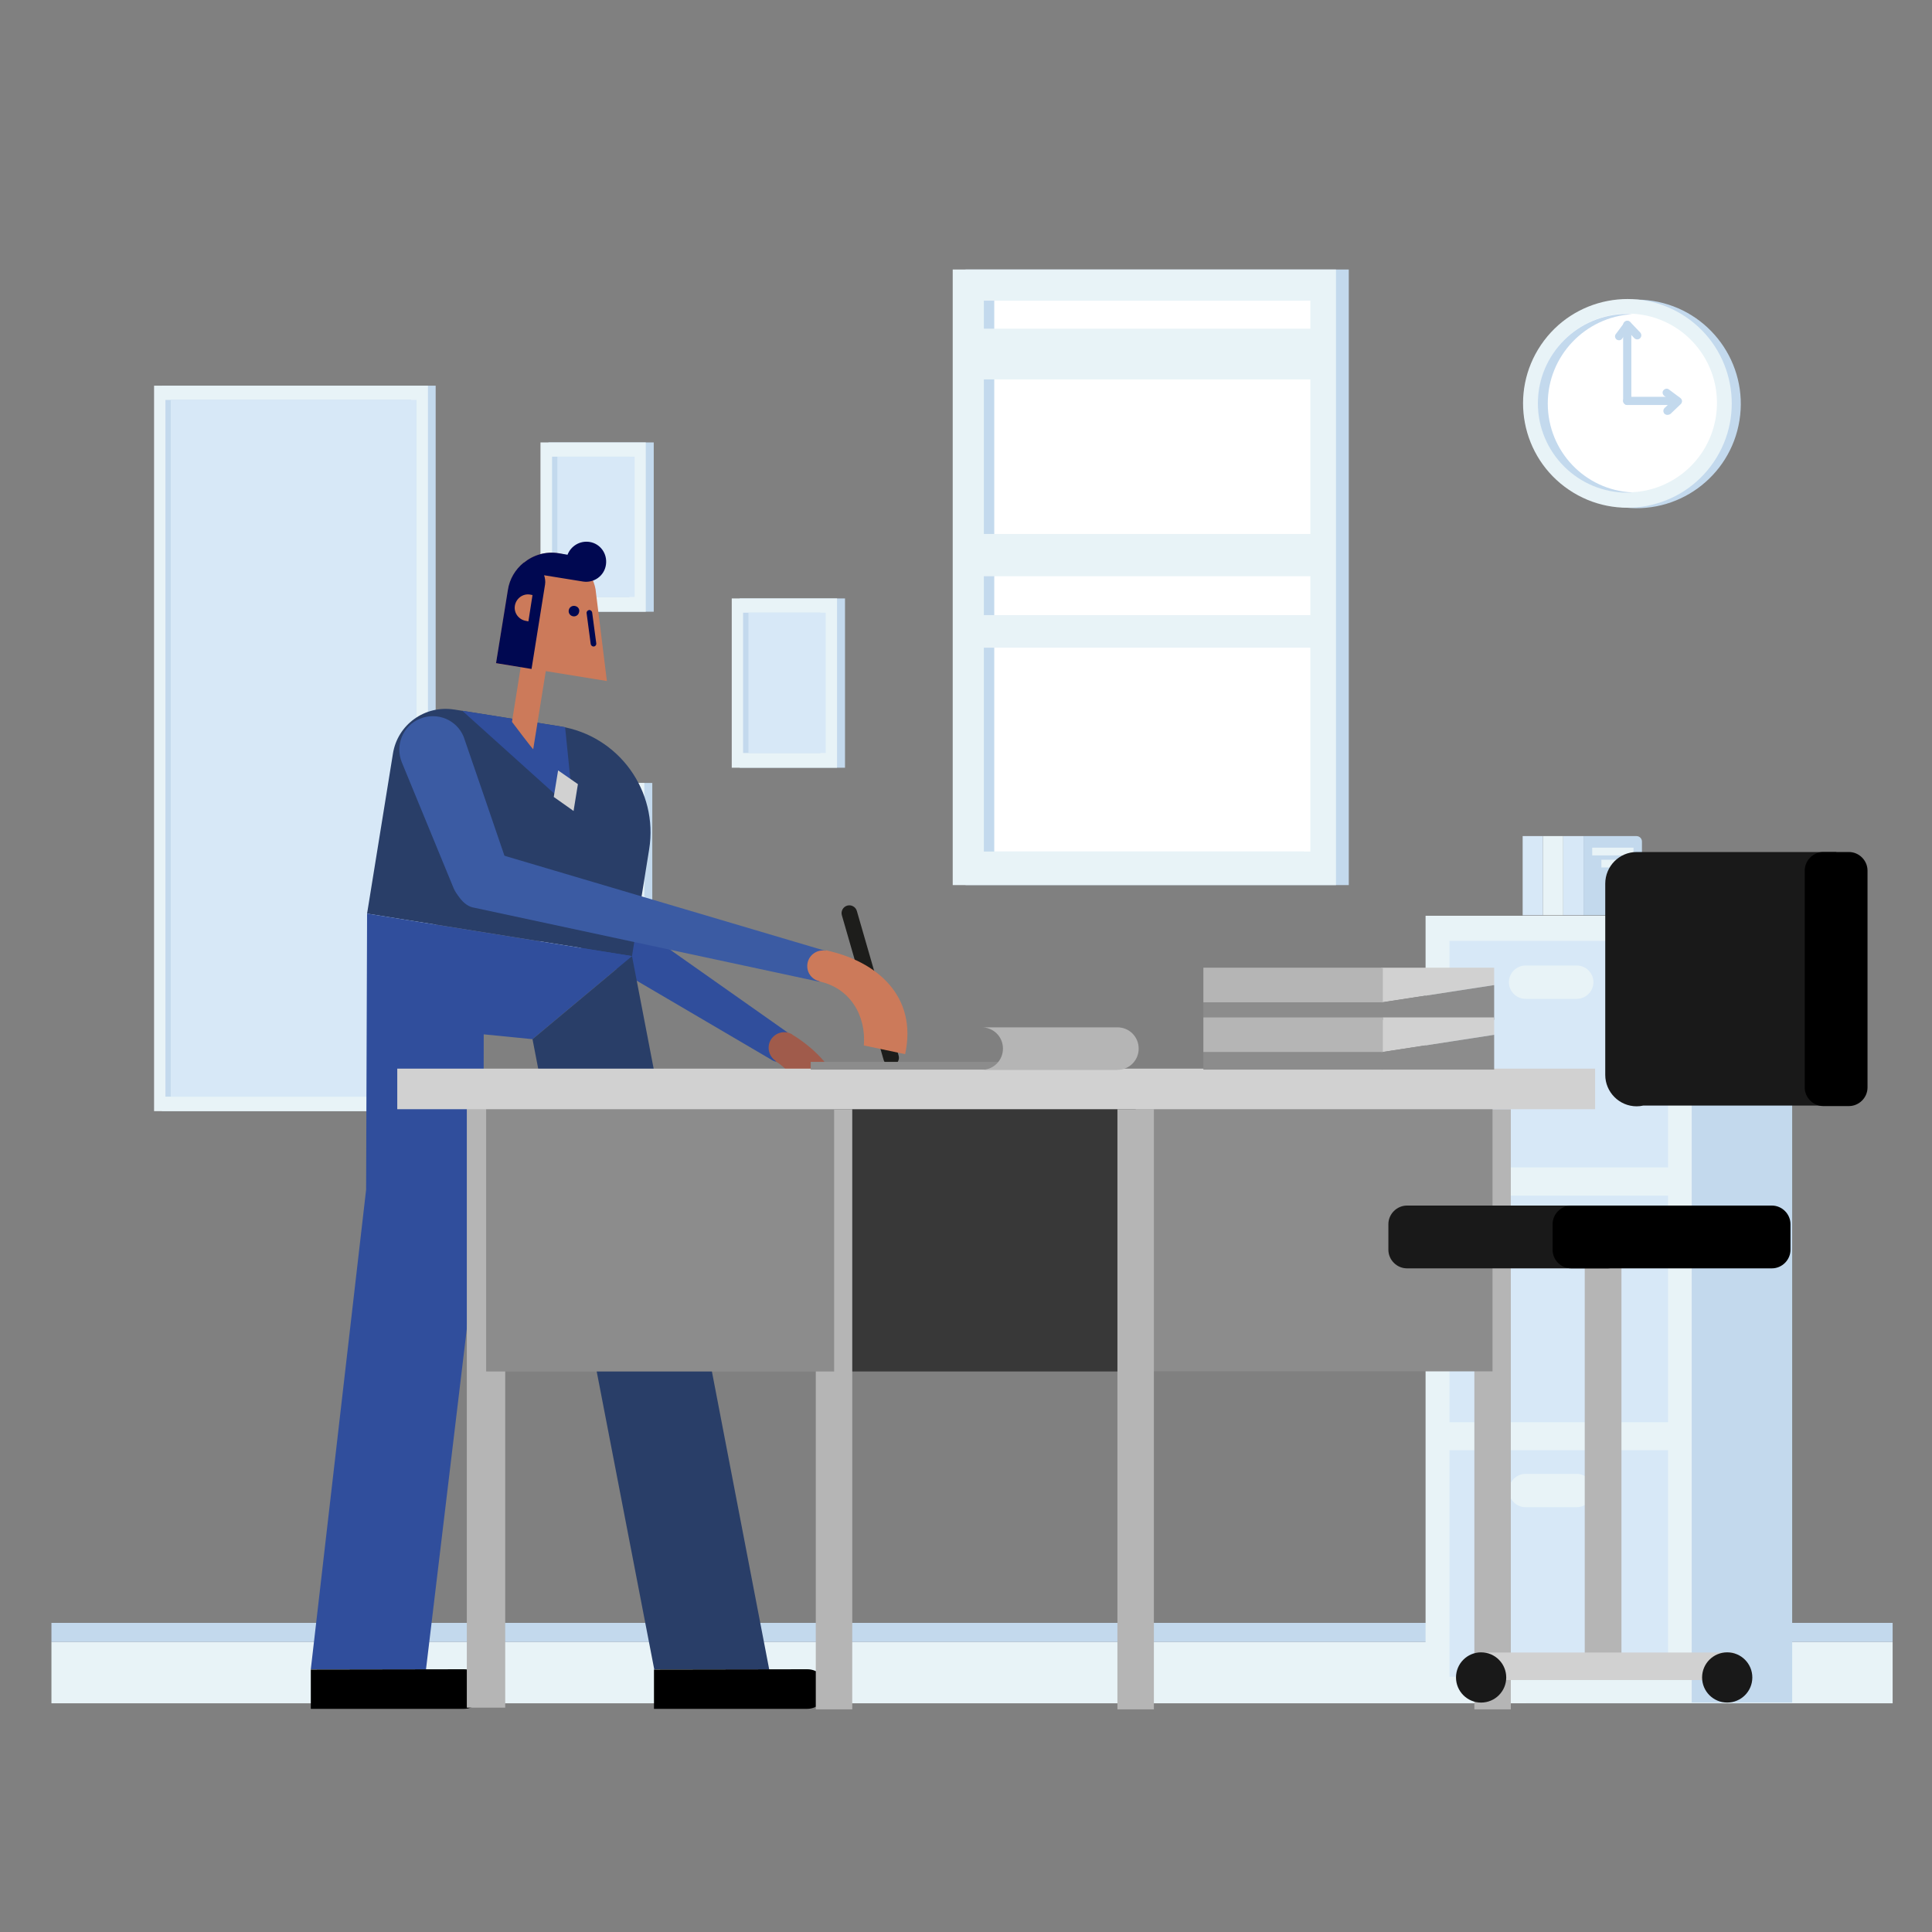<?xml version="1.0" encoding="utf-8"?>
<!-- Generator: Adobe Illustrator 23.0.0, SVG Export Plug-In . SVG Version: 6.00 Build 0)  -->
<svg version="1.1" id="Capa_1" xmlns="http://www.w3.org/2000/svg" xmlns:xlink="http://www.w3.org/1999/xlink" x="0px" y="0px"
	 viewBox="0 0 800 800" enable-background="new 0 0 800 800" xml:space="preserve">
<rect x="0" y="0" width="800" height="800" fill="#808080" stroke="none"/>
<g>
	<g>
		<g>
			<rect x="227.1" y="183.2" fill="#C3D9ED" width="43.6" height="70.1"/>
			<rect x="223.8" y="183.2" fill="#E8F3F7" width="43.6" height="70.1"/>
			<rect x="228.6" y="189.1" fill="#C3D9ED" width="32" height="58.1"/>
			<rect x="230.8" y="189.1" fill="#D7E8F7" width="32" height="58.1"/>
		</g>
		<g>
			<rect x="306.3" y="247.8" fill="#C3D9ED" width="43.6" height="70.1"/>
			<rect x="303" y="247.8" fill="#E8F3F7" width="43.6" height="70.1"/>
			<rect x="307.7" y="253.7" fill="#C3D9ED" width="32" height="58.1"/>
			<rect x="309.9" y="253.7" fill="#D7E8F7" width="32" height="58.1"/>
		</g>
		<g>
			<rect x="226.5" y="324.2" fill="#C3D9ED" width="43.6" height="70.1"/>
			<rect x="223.2" y="324.2" fill="#E8F3F7" width="43.6" height="70.1"/>
			<rect x="228" y="330.1" fill="#C3D9ED" width="32" height="58.1"/>
			<rect x="230.1" y="330.1" fill="#D7E8F7" width="32" height="58.1"/>
		</g>
		<g>
			<rect x="67" y="159.7" fill="#C3D9ED" width="113.4" height="300.4"/>
			<rect x="63.8" y="159.7" fill="#E8F3F7" width="113.4" height="300.4"/>
			<rect x="68.5" y="165.6" fill="#C3D9ED" width="101.8" height="288.5"/>
			<rect x="70.7" y="165.6" fill="#D7E8F7" width="101.8" height="288.5"/>
		</g>
		<rect x="21.3" y="679.9" fill="#E8F3F7" width="762.4" height="25.4"/>
		<rect x="21.3" y="672" fill="#C3D9ED" width="762.4" height="7.9"/>
		<g>
			<rect x="399.8" y="111.6" fill="#C3D9ED" width="158.7" height="254.9"/>
			<rect x="394.5" y="111.6" fill="#E8F3F7" width="158.7" height="254.9"/>
			<rect x="407.4" y="124.5" fill="#C3D9ED" width="132.5" height="228.1"/>
			<rect x="411.7" y="124.5" fill="#FFFFFF" width="130.9" height="228.1"/>
			<rect x="404.8" y="221.1" fill="#E8F3F7" width="140.1" height="17.5"/>
			<rect x="404.8" y="254.7" fill="#E8F3F7" width="140.1" height="13.5"/>
			<rect x="404.8" y="136.1" fill="#E8F3F7" width="140.1" height="21"/>
		</g>
		<g>
			
				<ellipse transform="matrix(0.158 -0.987 0.987 0.158 405.704 809.949)" fill="#C3D9ED" cx="677.9" cy="167" rx="43.2" ry="43.2"/>
			
				<ellipse transform="matrix(0.561 -0.828 0.828 0.561 157.652 631.171)" fill="#E8F3F7" cx="673.7" cy="167" rx="43.2" ry="43.2"/>
			
				<ellipse transform="matrix(0.82 -0.573 0.573 0.82 25.684 415.929)" fill="#FFFFFF" cx="673.8" cy="167.1" rx="37" ry="37"/>
			<path fill="#C3D9ED" d="M640.9,167.1c0-19.7,15.5-35.9,35-37c-0.7,0-1.4-0.1-2.1-0.1c-20.4,0-37,16.6-37,37c0,20.4,16.6,37,37,37
				c0.7,0,1.4,0,2.1-0.1C656.4,203,640.9,186.9,640.9,167.1z"/>
			<path fill="#C3D9ED" d="M693.7,167.7h-19.9c-0.9,0-1.7-0.8-1.7-1.7c0-0.9,0.8-1.7,1.7-1.7h19.9c0.9,0,1.7,0.8,1.7,1.7
				C695.4,167,694.6,167.7,693.7,167.7z"/>
			<path fill="#C3D9ED" d="M690.4,171.8c-0.4,0-0.9-0.2-1.2-0.5c-0.6-0.7-0.6-1.7,0.1-2.4l2.9-2.7l-3.1-2.3
				c-0.7-0.6-0.9-1.6-0.3-2.3c0.6-0.7,1.6-0.9,2.3-0.3l4.7,3.5c0.4,0.3,0.6,0.7,0.7,1.2c0,0.5-0.2,1-0.5,1.3l-4.3,4.1
				C691.2,171.7,690.8,171.8,690.4,171.8z"/>
			<path fill="#C3D9ED" d="M673.8,167.7c-0.9,0-1.7-0.8-1.7-1.7v-31.5c0-0.9,0.8-1.7,1.7-1.7c0.9,0,1.7,0.8,1.7,1.7v31.5
				C675.5,167,674.8,167.7,673.8,167.7z"/>
			<path fill="#C3D9ED" d="M670.4,140.9c-0.3,0-0.7-0.1-1-0.3c-0.7-0.6-0.9-1.6-0.3-2.3l3.5-4.7c0.3-0.4,0.7-0.6,1.2-0.7
				c0.5,0,1,0.2,1.3,0.5l4.1,4.3c0.6,0.7,0.6,1.7-0.1,2.4c-0.7,0.6-1.7,0.6-2.4-0.1l-2.7-2.9l-2.3,3.1
				C671.4,140.7,670.9,140.9,670.4,140.9z"/>
		</g>
		<g>
			<path fill="#C3D9ED" d="M631.9,705h110.2V379.2H631.9V705z"/>
			<path fill="#E8F3F7" d="M590.3,705h110.2V379.2H590.3V705z"/>
			<path fill="#D7E8F7" d="M600.2,694.3h90.5v-93.8h-90.5V694.3z"/>
			<path fill="#D7E8F7" d="M600.2,588.9h90.5v-93.8h-90.5V588.9z"/>
			<path fill="#D7E8F7" d="M600.2,483.4h90.5v-93.8h-90.5V483.4z"/>
			<path fill="#E8F3F7" d="M652.9,413.6h-21.2c-3.8,0-6.9-3.1-6.9-6.9l0,0c0-3.8,3.1-6.9,6.9-6.9h21.2c3.8,0,6.9,3.1,6.9,6.9l0,0
				C659.8,410.5,656.7,413.6,652.9,413.6z"/>
			<path fill="#E8F3F7" d="M652.9,518h-21.2c-3.8,0-6.9-3.1-6.9-6.9v0c0-3.8,3.1-6.9,6.9-6.9h21.2c3.8,0,6.9,3.1,6.9,6.9v0
				C659.8,514.9,656.7,518,652.9,518z"/>
			<path fill="#E8F3F7" d="M652.9,624.1h-21.2c-3.8,0-6.9-3.1-6.9-6.9l0,0c0-3.8,3.1-6.9,6.9-6.9h21.2c3.8,0,6.9,3.1,6.9,6.9l0,0
				C659.8,620.9,656.7,624.1,652.9,624.1z"/>
		</g>
		<g>
			<path fill="#E8F3F7" d="M638.9,379h8.4v-32.8h-8.4V379z"/>
			<path fill="#D7E8F7" d="M630.5,379h8.4v-32.8h-8.4V379z"/>
			<path fill="#D7E8F7" d="M647.3,379h8.4v-32.8h-8.4V379z"/>
			<path fill="#C3D9ED" d="M677.6,379h-21.9v-32.8h21.9c1.3,0,2.3,1,2.3,2.3v28.1C679.9,377.9,678.9,379,677.6,379"/>
			<path fill="#E8F3F7" d="M659.3,354.2h17.1V351h-17.1V354.2z"/>
			<path fill="#E8F3F7" d="M663.1,359.2h9.5V356h-9.5V359.2z"/>
		</g>
	</g>
	<g>
		<g>
			<path fill="#304E9C" d="M198.2,353.5c-3.4,5.8-1.5,13.3,4.3,16.7l116.9,68.6l0,0c0,0,0.1,0.1,0.1,0.1c3.1,1.8,7,0.8,8.9-2.3
				c1.8-3.1,0.8-7-2.3-8.9c0,0-0.1,0-0.1-0.1l0.1-0.1c0,0-110.7-78-111.2-78.3C209,345.8,201.6,347.7,198.2,353.5z"/>
			<path fill="#A05B4B" d="M328,428.3c-3-1.8-6.9-0.8-8.8,2.2c-1.8,3-0.9,6.9,2,8.8l-0.1,0.1c10.9,6.8,13.6,19.7,8.4,31.2l14.9,9.2
				c12.9-20.8,2-40.2-16.5-51.5L328,428.3z"/>
		</g>
		<path fill="#293E68" d="M232,300.8l-43.9-7l0,0c0,0-0.1,0-0.1,0c-12-1.9-23.4,6.2-25.3,18.3L152,378.3l109.7,17.6l7.1-44.2
			C272.7,327.5,256.2,304.7,232,300.8z"/>
		<polygon fill="#304E9C" points="191.4,294.3 237.5,335.8 234,301.1 		"/>
		<polygon fill="#D1D1D1" points="237.5,335.8 239.3,324.7 231.1,319 229.3,330 		"/>
		<path fill="#3B5BA3" d="M192,305.1c-2.9-7.1-11-10.4-18.1-7.5c-7.1,2.9-10.4,11-7.5,18.1l21.4,52c2.6,6.2,9.7,9.2,15.9,6.6
			c6.2-2.6,9.2-9.7,6.6-15.9c0-0.1-0.1-0.1-0.1-0.2C210.2,358.2,192.2,305.5,192,305.1z"/>
		<path fill="#CC7A5A" d="M246.6,244L246.6,244c-1.4-7.5-7.3-13.6-15.2-14.9c-10-1.6-19.5,5.2-21.1,15.3l-4.9,30.3l10.2,1.6
			l-3.6,22.6c0,0,8.7,11.6,8.8,11.3l5.2-32.3l25.3,4.1L246.6,244z"/>
		<path fill="#000851" d="M238,250.9c-1.2-0.2-2.3,0.6-2.5,1.8c-0.2,1.2,0.6,2.3,1.8,2.5s2.3-0.6,2.5-1.8
			C240.1,252.2,239.3,251.1,238,250.9z"/>
		<path fill="#000851" d="M246.9,266.4l-1.7-12.8c-0.1-0.6-0.7-1.1-1.3-1c-0.6,0.1-1.1,0.7-1,1.3l1.7,12.8c0.1,0.5,0.5,0.9,1,1
			c0.1,0,0.2,0,0.3,0C246.6,267.6,247,267,246.9,266.4z"/>
		<path fill="#000851" d="M244.1,224.4c-4-0.6-7.7,1.7-9.1,5.3l-3.6-0.6c-5.4-0.9-10.6,0.7-14.5,3.9l-0.1,0
			c-3.4,2.8-5.8,6.7-6.5,11.3l-4.9,30.3l14.7,2.4l5.6-35c0.2-1.3,0-2.6-0.4-3.8l16.1,2.6c4.5,0.7,8.8-2.3,9.5-6.9
			S248.6,225.1,244.1,224.4z"/>
		<path fill="#CC7A5A" d="M220.5,246.4l-1-0.2c-3-0.5-5.8,1.6-6.3,4.6c-0.5,3,1.6,5.8,4.6,6.3l1,0.2L220.5,246.4z"/>
		<path fill="#1D1D1B" d="M369,441.2c-1.4,0-2.7-0.9-3.1-2.3l-17.3-59.9c-0.5-1.7,0.5-3.5,2.2-4c1.7-0.5,3.5,0.5,4,2.2l17.3,59.9
			c0.5,1.7-0.5,3.5-2.2,4C369.6,441.1,369.3,441.2,369,441.2z"/>
		<g>
			<g>
				<path fill="#3B5BA3" d="M188.1,361.7c-1.6,6.5,3.3,13,7.5,14l143.1,30.7l0,0c0,0,0.1,0,0.1,0c2.2,0.5,4.7-1.8,5.5-5.3
					c0.9-3.5-0.2-6.7-2.5-7.3c0,0-0.1,0-0.1,0l0-0.1c0,0-140-41.5-140.4-41.6C197.2,351.1,189.7,355.2,188.1,361.7z"/>
			</g>
			<path fill="#CC7A5A" d="M341.9,393.7c-3.4-0.7-6.8,1.6-7.5,5c-0.7,3.5,1.4,6.8,4.9,7.6l0,0.1c12.6,2.7,19.4,14,18.4,26.5
				l17.1,3.6c5.2-24-11.7-38.5-32.8-43L341.9,393.7z"/>
		</g>
		<path d="M334.3,691.2c0,0-63.5,0.1-63.5,0.1v16.3c0,0,63.4,0,63.4,0c4.5,0,8.2-3.7,8.2-8.2C342.4,694.8,338.8,691.2,334.3,691.2z"
			/>
		<polygon fill="#304E9C" points="152,378.3 151.6,492.6 128.7,691.2 176.4,691.2 200.2,492.6 200.3,428.3 220.5,430.3 261.7,395.9 
					"/>
		<path d="M192.2,691.2c0,0-63.5,0.1-63.5,0.1v16.3c0,0,63.4,0,63.4,0c4.5,0,8.2-3.7,8.2-8.2C200.3,694.8,196.7,691.2,192.2,691.2z"
			/>
		<polygon fill="#293E68" points="220.5,430.3 270.9,691.2 318.5,691.2 261.7,395.9 		"/>
		<g>
			<rect x="610.5" y="459.3" fill="#B5B5B5" width="15.1" height="248.5"/>
			
				<rect x="470.3" y="457.4" transform="matrix(-1 -2.454737e-14 2.454737e-14 -1 1088.323 1025.249)" fill="#8C8C8C" width="147.7" height="110.5"/>
			<rect x="342.1" y="457.4" fill="#383838" width="128.2" height="110.5"/>
			<rect x="337.8" y="459.3" fill="#B5B5B5" width="15.1" height="248.5"/>
			<rect x="462.7" y="459.3" fill="#B5B5B5" width="15.1" height="248.5"/>
			<rect x="193.3" y="457.4" fill="#B5B5B5" width="15.9" height="249.7"/>
			<rect x="201.3" y="457.4" fill="#8C8C8C" width="144.1" height="110.5"/>
			<rect x="164.5" y="442.5" fill="#D1D1D1" width="496" height="16.8"/>
		</g>
		<g>
			<polygon fill="#D1D1D1" points="618.7,407.9 571.9,415.1 571.9,400.7 618.7,400.7 			"/>
			<polygon fill="#8C8C8C" points="571.9,415.1 618.7,407.9 618.7,422.3 571.9,422.3 			"/>
			<polygon fill="#D1D1D1" points="618.7,428.5 571.9,435.7 571.9,421.3 618.7,421.3 			"/>
			<polygon fill="#8C8C8C" points="571.9,435.7 618.7,428.5 618.7,442.9 571.9,442.9 			"/>
			<rect x="498.3" y="400.7" fill="#B5B5B5" width="74.3" height="14.4"/>
			<rect x="498.3" y="415.1" fill="#8C8C8C" width="74.3" height="7.2"/>
			<rect x="498.3" y="421.3" fill="#B5B5B5" width="74.3" height="14.4"/>
			<rect x="498.3" y="435.7" fill="#8C8C8C" width="74.3" height="7.2"/>
		</g>
		<g>
			<g>
				<path fill="#191919" d="M677.7,352.8h82.7v105h-80c-0.9,0.2-1.8,0.3-2.7,0.3c-7.2,0-13-5.9-13-13v-79.2
					C664.7,358.7,670.5,352.8,677.7,352.8z"/>
				<path d="M747.3,360.5v89.8c0,4.2,3.5,7.7,7.7,7.7h10.6c4.2,0,7.7-3.5,7.7-7.7v-89.8c0-4.2-3.5-7.7-7.7-7.7h-10.6
					C750.8,352.8,747.3,356.3,747.3,360.5z"/>
				
					<rect x="656.2" y="523.5" transform="matrix(-1 -4.485491e-11 4.485491e-11 -1 1327.608 1217.057)" fill="#B5B5B5" width="15.2" height="170.1"/>
				
					<rect x="613.3" y="684.2" transform="matrix(-1 -4.491220e-11 4.491220e-11 -1 1331.523 1379.871)" fill="#D1D1D1" width="105" height="11.4"/>
				<path fill="#191919" d="M582.6,525.2h83.1c4.2,0,7.7-3.5,7.7-7.7v-10.6c0-4.2-3.5-7.7-7.7-7.7h-83.1c-4.2,0-7.7,3.5-7.7,7.7
					v10.6C574.9,521.7,578.4,525.2,582.6,525.2z"/>
				<path d="M650.6,525.2h83.1c4.2,0,7.7-3.5,7.7-7.7v-10.6c0-4.2-3.5-7.7-7.7-7.7h-83.1c-4.2,0-7.7,3.5-7.7,7.7v10.6
					C642.9,521.7,646.3,525.2,650.6,525.2z"/>
			</g>
			<circle fill="#191919" cx="715.2" cy="694.6" r="10.4"/>
			<circle fill="#191919" cx="613.3" cy="694.6" r="10.4"/>
		</g>
		<rect x="335.7" y="439.7" fill="#8C8C8C" width="127" height="3.2"/>
		<path fill="#B5B5B5" d="M462.7,425.4h-56.2c4.9,0,8.8,3.9,8.8,8.8c0,4.9-3.9,8.8-8.8,8.8h56.2c4.9,0,8.8-3.9,8.8-8.8
			C471.5,429.3,467.6,425.4,462.7,425.4z"/>
	</g>
</g>
</svg>
